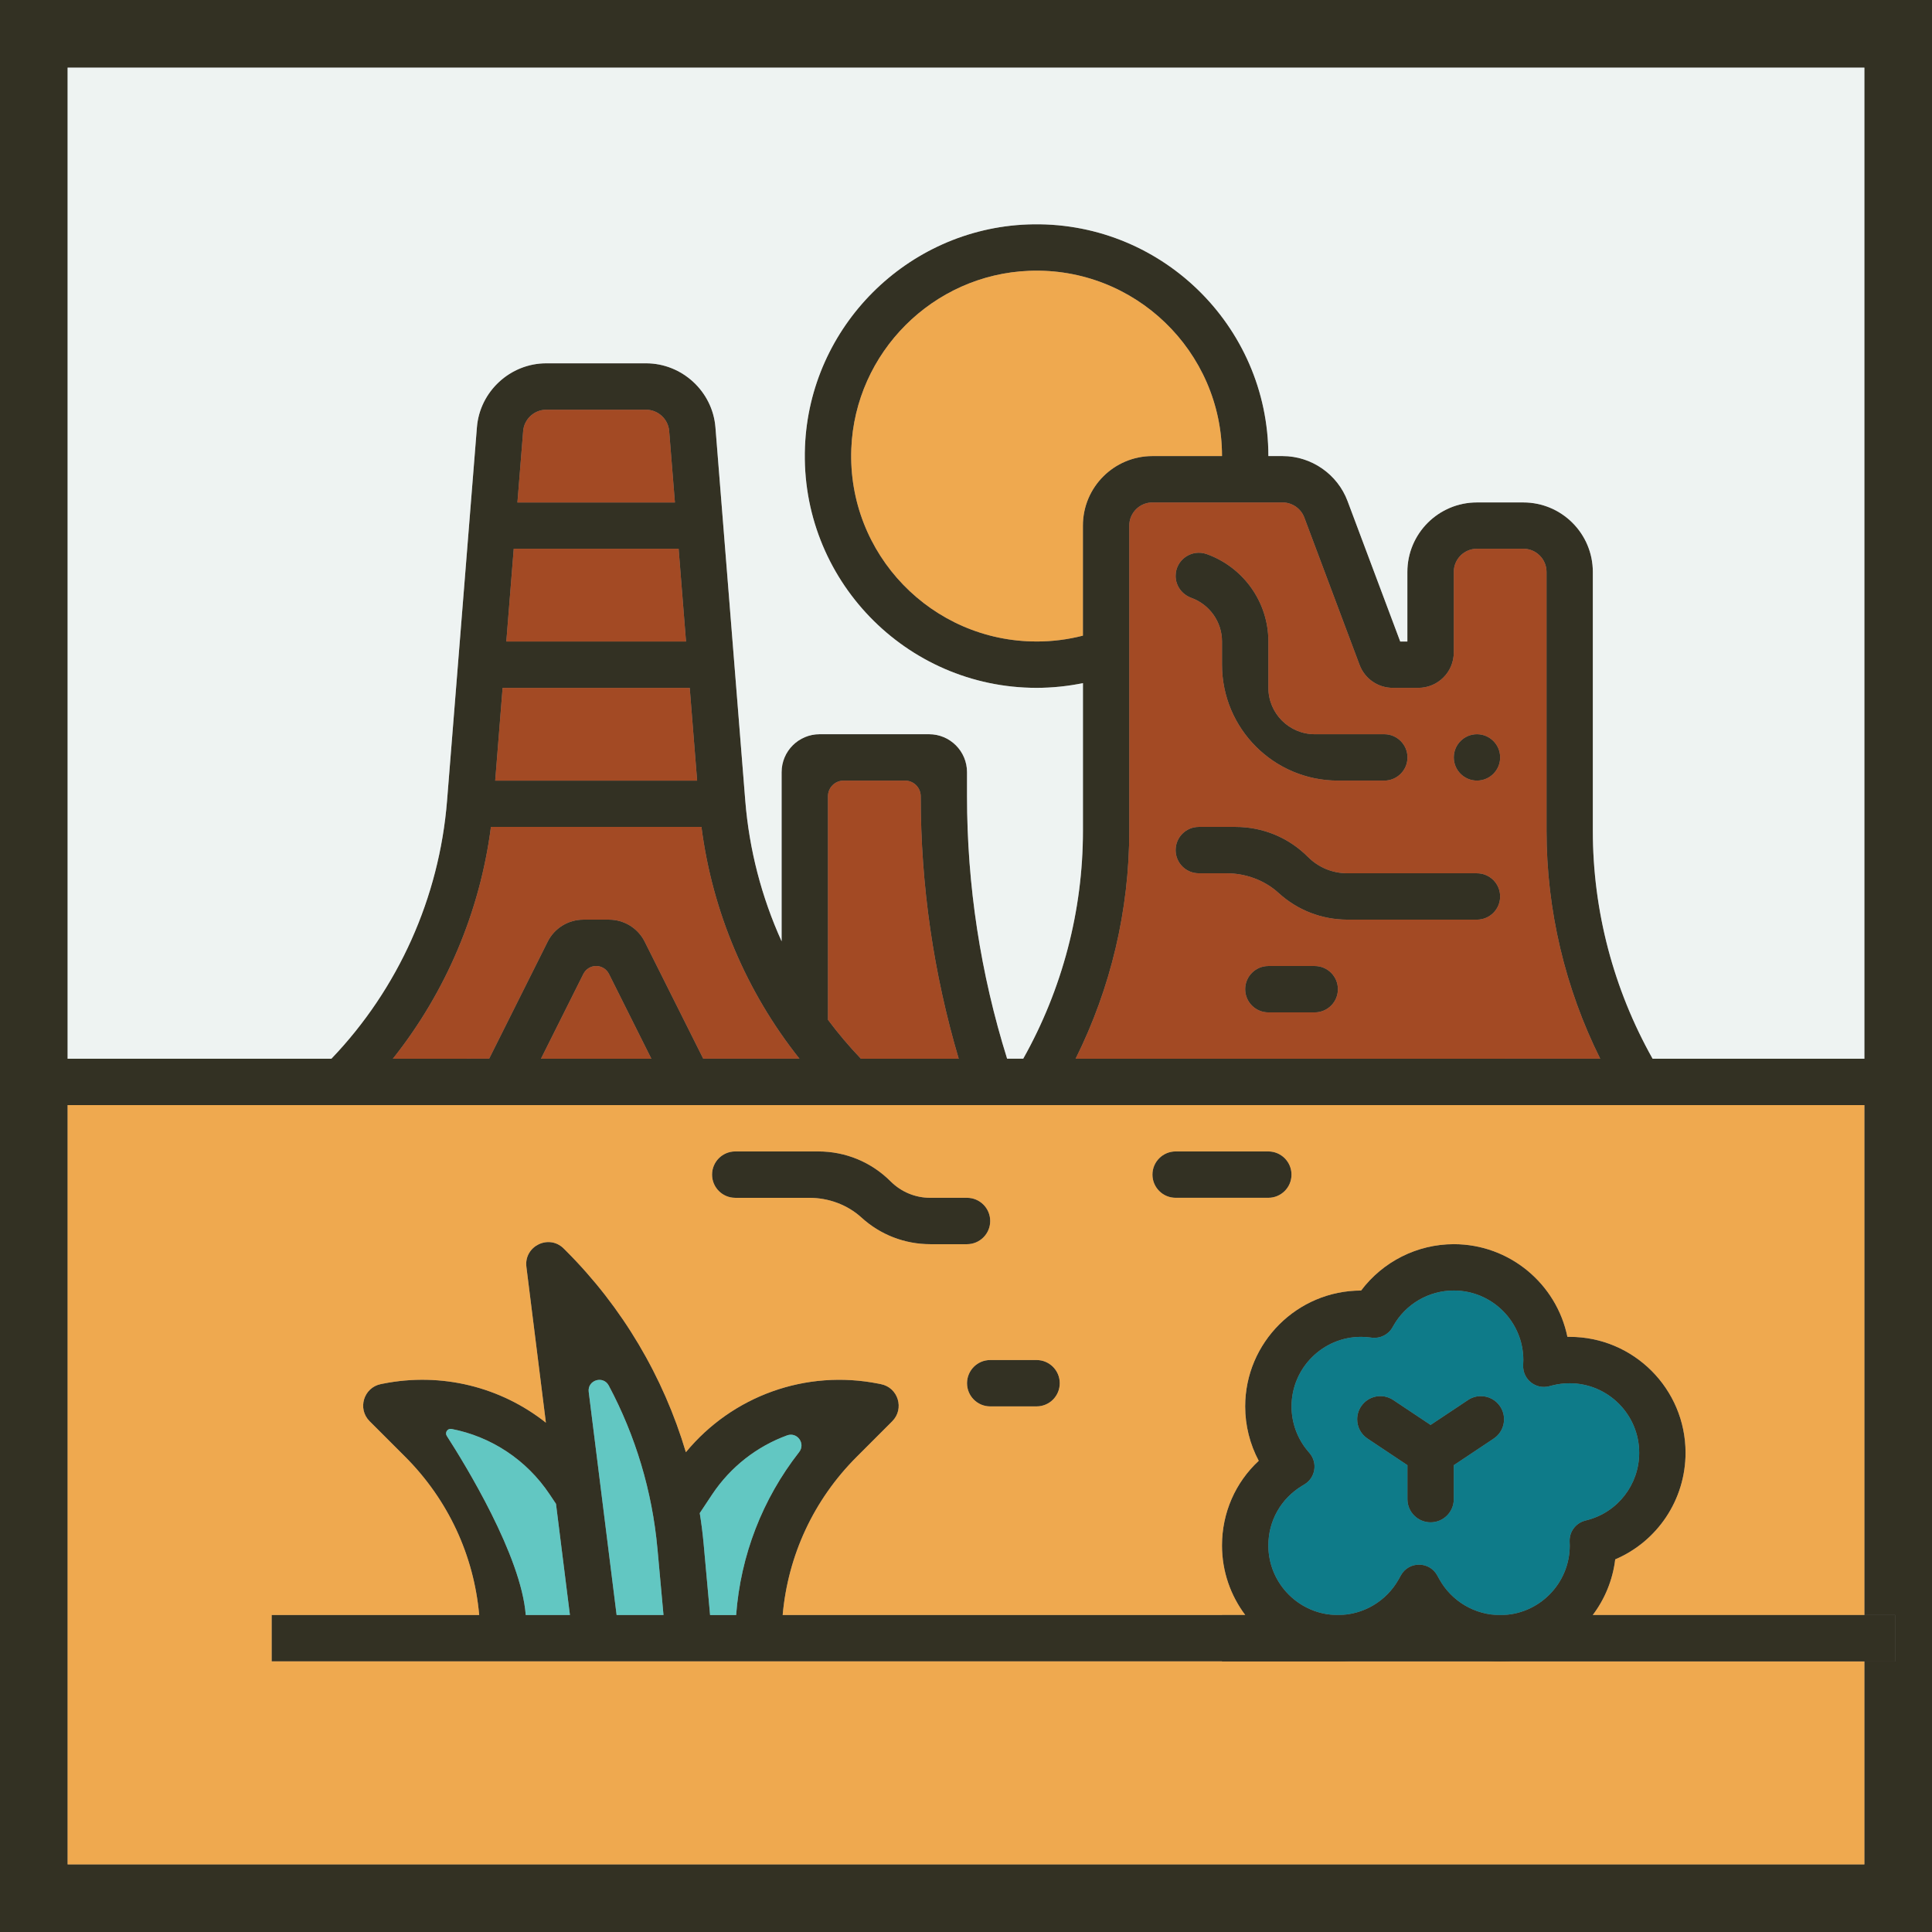 <svg xmlns="http://www.w3.org/2000/svg" xmlns:xlink="http://www.w3.org/1999/xlink" id="Layer_1" x="0px" y="0px" viewBox="0 0 1000 1000" style="enable-background:new 0 0 1000 1000;" xml:space="preserve"><rect x="0" y="0" width="1000" height="1000" fill="#808080" stroke="none"/><style type="text/css">	.st0{fill:#0E7B89;}	.st1{fill:#231F20;}	.st2{fill:#333132;}	.st3{fill:#62C7C2;}	.st4{fill:#EFA94F;}	.st5{fill:#A34A24;}	.st6{fill:#EEF3F2;}	.st7{fill:#040706;}	.st8{fill:#A8FEFE;}	.st9{fill:#9DFEFE;}	.st10{fill:#B5B0AF;}	.st11{fill:#A8B1B1;}	.st12{fill:#5C6564;}	.st13{fill:#252322;}	.st14{fill:#686463;}	.st15{fill:#373F3E;}	.st16{fill:#305857;}	.st17{fill:#366161;}	.st18{fill:#470706;}	.st19{fill:#310706;}	.st20{fill:#611211;}	.st21{fill:#C09797;}	.st22{fill:#C39F9D;}	.st23{fill:#43403F;}	.st24{fill:#9D6161;}	.st25{fill:#762322;}	.st26{fill:#995B5A;}	.st27{fill:#61C6C1;}	.st28{fill:#FFFFFF;}	.st29{fill:#FEFEFE;}	.st30{fill:#FEFFFF;}	.st31{fill:#9F4D25;}	.st32{fill:#A04D25;}	.st33{fill:#FCFBFB;}	.st34{fill:#FAF9F9;}	.st35{fill:#FCFAFA;}	.st36{fill:#F9F7F7;}	.st37{fill:#FBF9F9;}	.st38{fill:#753D1E;}	.st39{fill:#674722;}	.st40{fill:#401E10;}	.st41{fill:#1E2020;}	.st42{fill:#2A4340;}	.st43{fill:#385F5D;}	.st44{fill:#516E6B;}	.st45{fill:#3C8481;}	.st46{fill:#2E4A47;}	.st47{fill:#445E5B;}	.st48{fill:#2A4D4B;}	.st49{fill:#337C79;}	.st50{fill:#090908;}	.st51{fill:#070909;}	.st52{fill-rule:evenodd;clip-rule:evenodd;}	.st53{fill:#333123;}	.st54{fill:none;}	.st55{fill-rule:evenodd;clip-rule:evenodd;fill:#333123;}	.st56{fill:#421101;}</style><g>	<g>		<g>			<path class="st53" d="M812.47,691.95h-1.18c-5.58-27.34-29.85-47.97-58.81-47.97c-18.98,0-36.73,9.04-47.98,24    c-33.06,0-60,26.91-60,60c0,9.85,2.44,19.53,7.01,28.13c-12.06,11.19-19.01,26.88-19.01,43.82c0,13.48,4.48,25.94,12.03,36    H405.11c2.76-30.95,16.09-59.68,38.35-81.91l18.36-18.37c6.43-6.43,3.1-17.43-5.82-19.21l-1.12-0.23    c-37.71-7.55-75.8,6.28-99.87,35.45c-11.62-39.08-32.83-75.02-61.94-104.14l-1.25-1.25c-7.67-7.67-20.7-1.3-19.36,9.46    l10.09,80.64c-23.33-18.48-53.96-26.23-84.29-20.19l-1.12,0.22c-8.92,1.78-12.26,12.79-5.83,19.22l18.37,18.36    c22.25,22.26,35.59,51,38.35,81.94H140.61v24H692.5c15.92,0,30.92-6.3,41.99-17.17c11.07,10.84,26.09,17.17,41.98,17.17    c19.58,0,36.98-9.42,47.93-23.96c6.21-8.23,10.35-18.1,11.64-28.83c21.82-9.3,36.4-30.86,36.4-55.18    C872.44,718.86,845.54,691.95,812.47,691.95z M272.12,835.93c-2.29-30.62-31.42-78.05-40.86-92.7c-1.14-1.76,0.41-4.01,2.47-3.61    c20.37,3.95,38.77,15.86,50.79,33.9l3.26,4.88l7.21,57.53H272.12z M319.16,835.93l-14.44-115.49c-0.77-6.09,7.49-8.69,10.37-3.27    c13.85,26,22.5,54.69,25.19,84.36h0.01l3.13,34.4H319.16z M367.54,835.95l-3.31-36.58c-0.5-5.43-1.16-10.84-2.04-16.18l6.42-9.67    c9.61-14.41,23.29-24.91,38.79-30.57c5.25-1.91,9.67,4.24,6.23,8.64c-19,24.3-30.3,53.44-32.61,84.36H367.54z M821.45,786.82    l-0.95,0.25c-4.88,1.25-8.23,5.72-8.07,10.75l0.04,1.41c0,0.23,0.03,0.49,0.03,0.73c0,19.84-16.15,36-36,36    c-13.07,0-25.13-7.12-31.5-18.57l-1.11-2.01c-4.1-7.37-14.71-7.37-18.8,0.01l-1.09,1.97c-6.37,11.45-18.43,18.57-31.5,18.57    c-19.85,0-36-16.16-36-36c0-12.73,6.51-24.26,17.43-30.86l1.27-0.77c5.65-3.41,6.92-11.06,2.67-16.12l-0.94-1.12    c-5.44-6.43-8.43-14.65-8.43-23.1c0-19.85,16.16-36,36-36c1.51,0,3.02,0.11,4.68,0.32l0.84,0.1c4.34,0.57,8.59-1.55,10.74-5.36    l0.42-0.73c6.33-11.3,18.33-18.31,31.29-18.31c19.85,0,36,16.16,36,36c0,0.27,0,0.53-0.03,0.76l-0.06,2.04    c-0.23,7.17,6.49,12.55,13.44,10.75l1.59-0.41c2.93-0.76,5.98-1.14,9.03-1.14c19.85,0,36,16.16,36,36    C848.44,768.4,837.34,782.73,821.45,786.82z"></path>			<path class="st53" d="M773.15,744.6l-20.67,13.78v17.58c0,6.63-5.37,12-11.99,12h-0.01c-6.63,0-12-5.37-12-12v-17.58    l-20.66-13.77c-3.47-2.31-5.35-6.11-5.35-9.99c0-2.29,0.66-4.61,2.03-6.66c3.68-5.51,11.13-6.99,16.63-3.32l19.35,12.9    l19.37-12.9c2.04-1.36,4.35-2.01,6.64-2.01c3.88,0,7.68,1.87,9.99,5.34C780.16,733.48,778.66,740.93,773.15,744.6z"></path>			<path class="st53" d="M512.53,631.99c0,6.62-5.37,12-12,12h-19c-13.31,0-25.87-4.89-35.63-13.78    c-7.38-6.72-17.12-10.22-27.09-10.22h-38.25c-3.32,0-6.32-1.35-8.49-3.52c-2.17-2.17-3.51-5.17-3.51-8.48    c0-6.63,5.37-12.01,12-12.01h43c14.15,0,27.46,5.52,37.45,15.52c5.5,5.46,12.76,8.48,20.49,8.48h19.03    c3.31,0,6.31,1.34,8.49,3.52C511.19,625.67,512.53,628.68,512.53,631.99z"></path>			<path class="st53" d="M548.53,715.95c0,3.31-1.34,6.31-3.51,8.49c-2.18,2.17-5.18,3.51-8.49,3.51h-24c-6.62,0-12-5.37-12-12    c0-3.31,1.35-6.31,3.52-8.49c2.17-2.17,5.17-3.51,8.48-3.51h24C543.16,703.95,548.53,709.32,548.53,715.95z"></path>			<path class="st53" d="M668.48,607.98c0,3.32-1.34,6.32-3.52,8.49c-2.17,2.17-5.17,3.51-8.48,3.51H608.5c-6.62,0-12-5.37-12-12    c0-3.31,1.34-6.31,3.52-8.48c2.17-2.18,5.17-3.52,8.48-3.52h47.98C663.1,595.98,668.48,601.36,668.48,607.98z"></path>			<path class="st53" d="M728.51,392.03c0,6.63-5.38,12.01-12,12.01h-24c-33.14,0-60-26.87-60-60.01v-12    c0-10.36-6.62-19.23-15.86-22.57c-2.41-0.88-4.45-2.43-5.89-4.41c-1.43-1.98-2.26-4.39-2.26-6.96c0-8.34,8.29-14.08,16.14-11.27    c18.56,6.64,31.87,24.4,31.87,45.21v24c0,13.25,10.78,24,24,24h36c3.31,0,6.31,1.35,8.48,3.52    C727.16,385.72,728.51,388.72,728.51,392.03z"></path>			<path class="st53" d="M776.47,464.01c0,6.63-5.37,12-12,12h-67c-13.31,0-25.87-4.88-35.63-13.77    c-7.37-6.72-17.12-10.23-27.09-10.23H620.5c-3.32,0-6.32-1.34-8.49-3.51c-2.17-2.18-3.51-5.18-3.51-8.49c0-6.63,5.37-12,12-12    h19.03c14.15,0,27.46,5.52,37.46,15.52c5.46,5.49,12.72,8.48,20.48,8.48h67c3.31,0,6.31,1.34,8.49,3.51    C775.13,457.7,776.47,460.7,776.47,464.01z"></path>			<path class="st53" d="M692.5,512.01c0,3.31-1.34,6.31-3.51,8.48s-5.17,3.52-8.49,3.52h-24c-6.62,0-12-5.38-12-12    c0-3.31,1.34-6.31,3.52-8.49c2.17-2.17,5.17-3.51,8.48-3.51h24C687.13,500.01,692.5,505.38,692.5,512.01z"></path>			<path class="st53" d="M776.48,392.03c0,3.31-1.34,6.31-3.51,8.49c-2.17,2.17-5.17,3.51-8.49,3.51s-6.32-1.34-8.49-3.51    c-2.17-2.18-3.51-5.18-3.51-8.49c0-3.31,1.34-6.31,3.51-8.48c2.17-2.17,5.17-3.52,8.49-3.52    C771.11,380.03,776.48,385.41,776.48,392.03z"></path>		</g>	</g></g><path class="st53" d="M965,835.96v23.96h15.97v-23.96H965z"></path><path class="st53" d="M0,0v1000h1000V0H0z M35,35h930v513.01h-80.54V548l-29.06,0.01c-20.26-36-30.95-76.63-30.95-117.97V296.06 c0-19.88-16.12-36-36-36h-24c-19.88,0-36,16.12-36,36v36h-3.69l-27.23-72.61c-5.2-14-18.74-23.39-33.67-23.39h-7.35 c0-67.73-56.4-122.52-124.71-119.88c-62.27,2.41-112.74,52.87-115.15,115.14c-2.64,68.31,52.15,124.71,119.88,124.71 c8.11,0,16.13-0.84,24-2.44v76.45c0,41.34-10.69,81.97-30.91,117.93h-8.34c-13.77-44.02-20.75-89.67-20.75-135.84v-12.44 c0-10.86-8.8-19.66-19.66-19.66h-56.64c-10.86,0-19.67,8.8-19.67,19.66v87.52c-10.34-22.81-16.76-47.39-18.8-72.72l-15.45-193.31 c-1.48-18.57-17.26-33.13-35.89-33.13h-51.69c-18.62,0-34.4,14.56-35.88,33.13l-15.46,193.31c-4.01,50.06-25.19,97.28-59.86,133.51 h-30.91v0.01H35V35z M440.64,232.26c1.94-49.81,42.3-90.16,92.11-92.09c54.63-2.12,99.76,41.73,99.76,95.89h-36 c-19.89,0-36,16.12-36,36v56.95c-7.82,2.01-15.84,3.03-23.98,3.03l0.01-0.01C482.36,332.03,438.52,286.89,440.64,232.26z  M584.51,430.04V272.07c0-6.63,5.37-12,12-12h67.35c4.97,0,9.5,3.13,11.24,7.78l28.61,76.28c2.68,7.16,9.53,11.9,17.17,11.9h13.25 c10.14,0,18.35-8.21,18.35-18.34v-41.66c0-6.62,5.37-12,12-12h24c6.63,0,12,5.38,12,12v134.01c0,41.03,9.59,81.39,27.78,117.94 l-271.53,0.03C574.95,511.43,584.51,471.07,584.51,430.04z M496.23,548.01h-50.61c-6.1-6.39-11.8-13.13-17.06-20.16V412.14 c0-4.47,3.63-8.1,8.11-8.1h31.79c4.47,0,8.1,3.63,8.1,8.1c0,23.06,1.66,45.99,4.94,68.67C484.79,503.5,489.71,525.94,496.23,548.01z  M333.71,487.44c-3.5-7.01-10.66-11.43-18.49-11.43h-13.27c-7.83,0-14.99,4.42-18.49,11.43l-30.28,60.54l-49.84,0.03 c27.46-34.55,45.1-76.07,50.77-120h108.96c5.66,43.93,23.27,85.45,50.73,119.97H364L333.71,487.44z M337.15,548.01H280l21.95-43.9 c1.26-2.51,3.82-4.1,6.62-4.1c1.41,0,2.75,0.4,3.9,1.11c1.15,0.71,2.1,1.74,2.73,2.99L337.15,548.01z M351.25,284.03l3.83,48.01 h-93.01l3.84-48.01H351.25z M267.82,260.07l2.97-36.96c0.49-6.19,5.75-11.04,11.94-11.04h51.66c6.22,0,11.48,4.85,11.97,11.04 l2.97,36.96H267.82z M357,356.04l3.83,48H256.32l3.83-48H357z M980.97,859.92H965V965H35V572h930v263.96h15.97V859.92z"></path><path class="st3" d="M294.99,835.93h-22.87c-2.29-30.62-31.42-78.05-40.86-92.7c-1.14-1.76,0.41-4.01,2.47-3.61 c20.37,3.95,38.77,15.86,50.79,33.9l3.26,4.88L294.99,835.93z"></path><path class="st3" d="M343.42,835.93h-24.26l-14.44-115.49c-0.77-6.09,7.49-8.69,10.37-3.27c13.85,26,22.5,54.69,25.19,84.36h0.01 L343.42,835.93z"></path><path class="st3" d="M413.63,751.59c-19,24.3-30.3,53.44-32.61,84.36h-13.48l-3.31-36.58c-0.5-5.43-1.16-10.84-2.04-16.18l6.42-9.67 c9.61-14.41,23.29-24.91,38.79-30.57C412.65,741.04,417.07,747.19,413.63,751.59z"></path><path class="st4" d="M836.04,807.13c-1.29,10.73-5.43,20.6-11.64,28.83H965V572H35v393h930V859.92H140.61v-24h107.42 c-2.76-30.94-16.1-59.68-38.35-81.94l-18.37-18.36c-6.43-6.43-3.09-17.44,5.83-19.22l1.12-0.22c30.33-6.04,60.96,1.71,84.29,20.19 l-10.09-80.64c-1.34-10.76,11.69-17.13,19.36-9.46l1.25,1.25c29.11,29.12,50.32,65.06,61.94,104.14 c24.07-29.17,62.16-43,99.87-35.45l1.12,0.23c8.92,1.78,12.25,12.78,5.82,19.21l-18.36,18.37c-22.26,22.23-35.59,50.96-38.35,81.91 h239.42c-7.55-10.06-12.03-22.52-12.03-36c0-16.94,6.95-32.63,19.01-43.82c-4.57-8.6-7.01-18.28-7.01-28.13c0-33.09,26.94-60,60-60 c11.25-14.96,29-24,47.98-24c28.96,0,53.23,20.63,58.81,47.97h1.18c33.07,0,59.97,26.91,59.97,60 C872.44,776.27,857.86,797.83,836.04,807.13z M445.9,630.21c-7.38-6.72-17.12-10.22-27.09-10.22h-38.25c-3.32,0-6.32-1.35-8.49-3.52 c-2.17-2.17-3.51-5.17-3.51-8.48c0-6.63,5.37-12.01,12-12.01h43c14.15,0,27.46,5.52,37.45,15.52c5.5,5.46,12.76,8.48,20.49,8.48 h19.03c3.31,0,6.31,1.34,8.49,3.52c2.17,2.17,3.51,5.18,3.51,8.49c0,6.62-5.37,12-12,12h-19 C468.22,643.99,455.66,639.1,445.9,630.21z M545.02,724.44c-2.18,2.17-5.18,3.51-8.49,3.51h-24c-6.62,0-12-5.37-12-12 c0-3.31,1.35-6.31,3.52-8.49c2.17-2.17,5.17-3.51,8.48-3.51h24c6.63,0,12,5.37,12,12C548.53,719.26,547.19,722.26,545.02,724.44z  M664.96,616.47c-2.17,2.17-5.17,3.51-8.48,3.51H608.5c-6.62,0-12-5.37-12-12c0-3.31,1.34-6.31,3.52-8.48 c2.17-2.18,5.17-3.52,8.48-3.52h47.98c6.62,0,12,5.38,12,12C668.48,611.3,667.14,614.3,664.96,616.47z"></path><path class="st0" d="M812.44,715.98c-3.05,0-6.1,0.38-9.03,1.14l-1.59,0.41c-6.95,1.8-13.67-3.58-13.44-10.75l0.06-2.04 c0.03-0.23,0.03-0.49,0.03-0.76c0-19.84-16.15-36-36-36c-12.96,0-24.96,7.01-31.29,18.31l-0.42,0.73c-2.15,3.81-6.4,5.93-10.74,5.36 l-0.84-0.1c-1.66-0.21-3.17-0.32-4.68-0.32c-19.84,0-36,16.15-36,36c0,8.45,2.99,16.67,8.43,23.1l0.94,1.12 c4.25,5.06,2.98,12.71-2.67,16.12l-1.27,0.77c-10.92,6.6-17.43,18.13-17.43,30.86c0,19.84,16.15,36,36,36 c13.07,0,25.13-7.12,31.5-18.57l1.09-1.97c4.09-7.38,14.7-7.38,18.8-0.01l1.11,2.01c6.37,11.45,18.43,18.57,31.5,18.57 c19.85,0,36-16.16,36-36c0-0.24-0.03-0.5-0.03-0.73l-0.04-1.41c-0.16-5.03,3.19-9.5,8.07-10.75l0.95-0.25 c15.89-4.09,26.99-18.42,26.99-34.84C848.44,732.14,832.29,715.98,812.44,715.98z M773.15,744.6l-20.67,13.78v17.58 c0,6.63-5.37,12-11.99,12h-0.01c-6.63,0-12-5.37-12-12v-17.58l-20.66-13.77c-3.47-2.31-5.35-6.11-5.35-9.99 c0-2.29,0.66-4.61,2.03-6.66c3.68-5.51,11.13-6.99,16.63-3.32l19.35,12.9l19.37-12.9c2.04-1.36,4.35-2.01,6.64-2.01 c3.88,0,7.68,1.87,9.99,5.34C780.16,733.48,778.66,740.93,773.15,744.6z"></path><path class="st5" d="M800.48,430.04V296.03c0-6.62-5.37-12-12-12h-24c-6.63,0-12,5.38-12,12v41.66c0,10.13-8.21,18.34-18.35,18.34 h-13.25c-7.64,0-14.49-4.74-17.17-11.9l-28.61-76.28c-1.74-4.65-6.27-7.78-11.24-7.78h-67.35c-6.63,0-12,5.37-12,12v157.97 c0,41.03-9.56,81.39-27.78,117.97l271.53-0.03C810.07,511.43,800.48,471.07,800.48,430.04z M624.64,286.82 c18.56,6.64,31.87,24.4,31.87,45.21v24c0,13.25,10.78,24,24,24h36c3.31,0,6.31,1.35,8.48,3.52c2.17,2.17,3.52,5.17,3.52,8.48 c0,6.63-5.38,12.01-12,12.01h-24c-33.14,0-60-26.87-60-60.01v-12c0-10.36-6.62-19.23-15.86-22.57c-2.41-0.88-4.45-2.43-5.89-4.41 c-1.43-1.98-2.26-4.39-2.26-6.96C608.5,289.75,616.79,284.01,624.64,286.82z M688.99,520.49c-2.17,2.17-5.17,3.52-8.49,3.52h-24 c-6.62,0-12-5.38-12-12c0-3.31,1.34-6.31,3.52-8.49c2.17-2.17,5.17-3.51,8.48-3.51h24c6.63,0,12,5.37,12,12 C692.5,515.32,691.16,518.32,688.99,520.49z M764.47,476.01h-67c-13.31,0-25.87-4.88-35.63-13.77 c-7.37-6.72-17.12-10.23-27.09-10.23H620.5c-3.32,0-6.32-1.34-8.49-3.51c-2.17-2.18-3.51-5.18-3.51-8.49c0-6.63,5.37-12,12-12h19.03 c14.15,0,27.46,5.52,37.46,15.52c5.46,5.49,12.72,8.48,20.48,8.48h67c3.31,0,6.31,1.34,8.49,3.51c2.17,2.18,3.51,5.18,3.51,8.49 C776.47,470.64,771.1,476.01,764.47,476.01z M772.97,400.52c-2.17,2.17-5.17,3.51-8.49,3.51s-6.32-1.34-8.49-3.51 c-2.17-2.18-3.51-5.18-3.51-8.49c0-3.31,1.34-6.31,3.51-8.48c2.17-2.17,5.17-3.52,8.49-3.52c6.63,0,12,5.38,12,12 C776.48,395.34,775.14,398.34,772.97,400.52z"></path><path class="st5" d="M337.15,548.01H280l21.95-43.9c1.26-2.51,3.82-4.1,6.62-4.1c1.41,0,2.75,0.4,3.9,1.11 c1.15,0.71,2.1,1.74,2.73,2.99L337.15,548.01z"></path><path class="st5" d="M496.23,548.01h-50.61c-6.1-6.39-11.8-13.13-17.06-20.16V412.14c0-4.47,3.63-8.1,8.11-8.1h31.79 c4.47,0,8.1,3.63,8.1,8.1c0,23.06,1.66,45.99,4.94,68.67C484.79,503.5,489.71,525.94,496.23,548.01z"></path><path class="st4" d="M632.51,236.06h-36c-19.89,0-36,16.12-36,36v56.95c-7.82,2.01-15.84,3.03-23.98,3.03l0.01-0.01 c-54.18,0-98.02-45.14-95.9-99.77c1.94-49.81,42.3-90.16,92.11-92.09C587.38,138.05,632.51,181.9,632.51,236.06z"></path><path class="st5" d="M349.33,260.07h-81.51l2.97-36.96c0.49-6.19,5.75-11.04,11.94-11.04h51.66c6.22,0,11.48,4.85,11.97,11.04 L349.33,260.07z"></path><polygon class="st5" points="355.08,332.04 262.07,332.04 265.91,284.03 351.25,284.03 "></polygon><polygon class="st5" points="360.83,404.04 256.32,404.04 260.15,356.04 357,356.04 "></polygon><path class="st5" d="M413.8,547.98H364l-30.29-60.54c-3.5-7.01-10.66-11.43-18.49-11.43h-13.27c-7.83,0-14.99,4.42-18.49,11.43 l-30.28,60.54l-49.84,0.03c27.46-34.55,45.1-76.07,50.77-120h108.96C368.73,471.94,386.34,513.46,413.8,547.98z"></path><path class="st6" d="M965,35v513.01h-80.54V548l-29.06,0.01c-20.26-36-30.95-76.63-30.95-117.97V296.06c0-19.88-16.12-36-36-36h-24 c-19.88,0-36,16.12-36,36v36h-3.69l-27.23-72.61c-5.2-14-18.74-23.39-33.67-23.39h-7.35c0-67.73-56.4-122.52-124.71-119.88 c-62.27,2.41-112.74,52.87-115.15,115.14c-2.64,68.31,52.15,124.71,119.88,124.71c8.11,0,16.13-0.84,24-2.44v76.45 c0,41.34-10.69,81.97-30.91,117.93h-8.34c-13.77-44.02-20.75-89.67-20.75-135.84v-12.44c0-10.86-8.8-19.66-19.66-19.66h-56.64 c-10.86,0-19.67,8.8-19.67,19.66v87.52c-10.34-22.81-16.76-47.39-18.8-72.72l-15.45-193.31c-1.48-18.57-17.26-33.13-35.89-33.13 h-51.69c-18.62,0-34.4,14.56-35.88,33.13l-15.46,193.31c-4.01,50.06-25.19,97.28-59.86,133.51h-30.91v0.01H35V35H965z"></path><rect x="632.51" y="835.96" class="st53" width="348.46" height="23.96"></rect></svg>